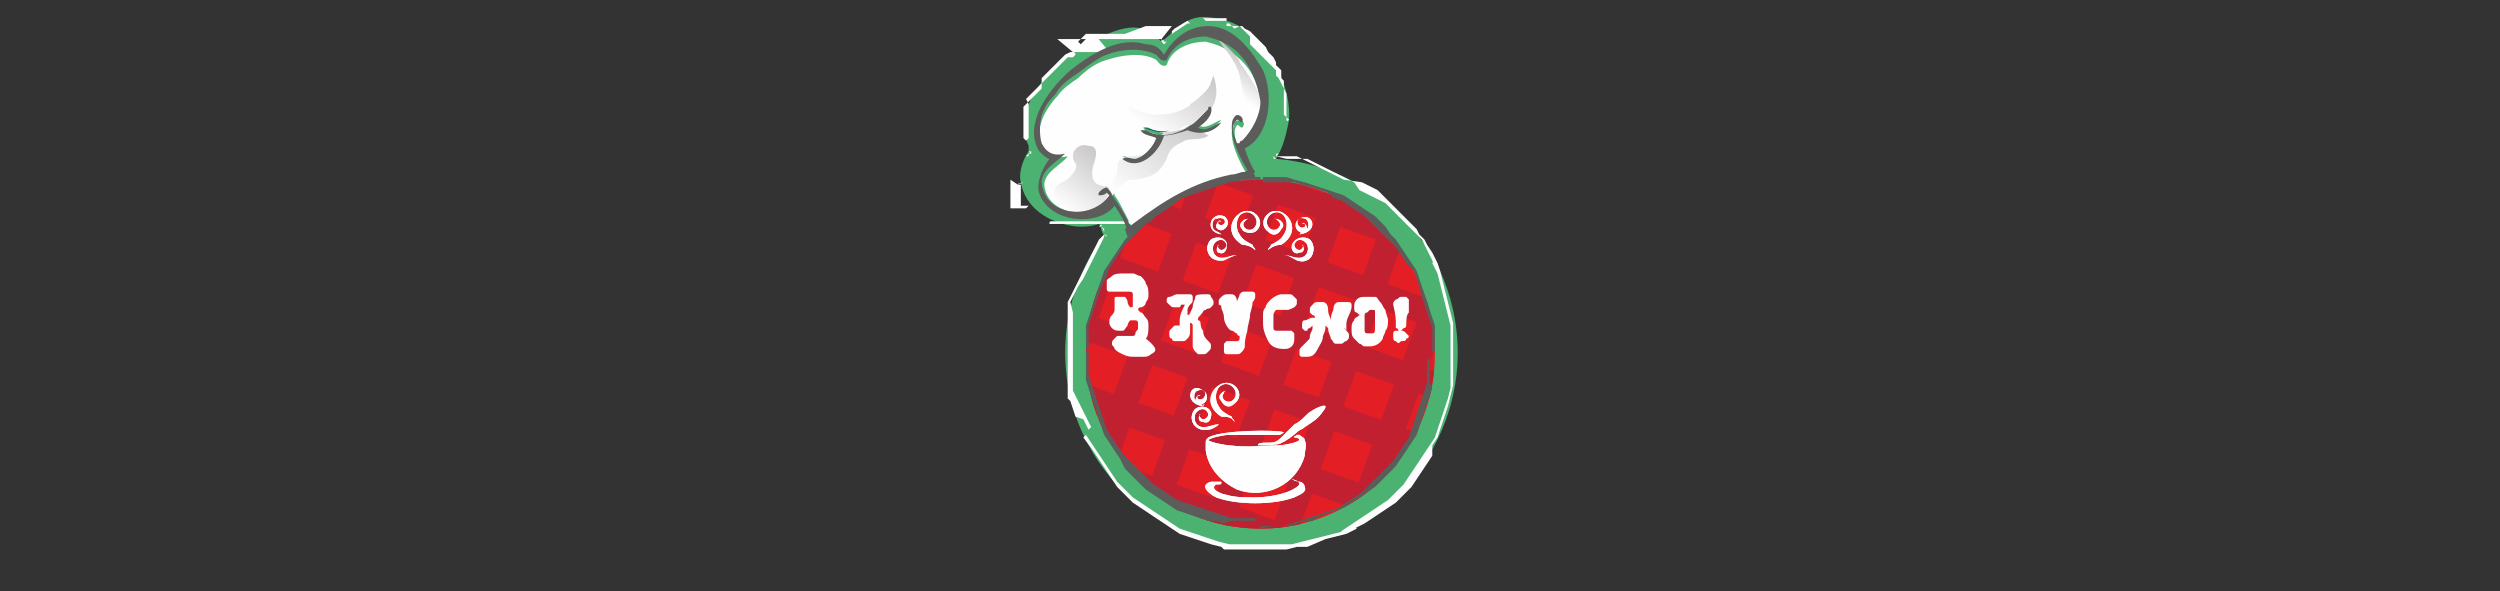 <?xml version="1.0" encoding="utf-8"?>
<!-- Generator: Adobe Illustrator 27.8.1, SVG Export Plug-In . SVG Version: 6.00 Build 0)  -->
<svg version="1.1"
	 id="svg2" xmlns:dc="http://purl.org/dc/elements/1.1/" xmlns:rdf="http://www.w3.org/1999/02/22-rdf-syntax-ns#" xmlns:cc="http://creativecommons.org/ns#"
	 xmlns="http://www.w3.org/2000/svg" xmlns:xlink="http://www.w3.org/1999/xlink" x="0px" y="0px" viewBox="0 0 96 22.7"
	 style="enable-background:new 0 0 96 22.7;" xml:space="preserve">
<rect x="0" y="0" width="96" height="22.7" fill="#333333" stroke="none"/>
<style type="text/css">
	.st0{clip-path:url(#SVGID_00000181077112430122359390000000325834562239655850_);}
	.st1{fill-rule:evenodd;clip-rule:evenodd;fill:#4BB272;}
	.st2{fill:#FEFEFE;}
	.st3{fill-rule:evenodd;clip-rule:evenodd;fill:#FEFEFE;}
	.st4{fill-rule:evenodd;clip-rule:evenodd;fill:url(#SVGID_00000164514009329267907350000008440103912999667861_);}
	.st5{fill-rule:evenodd;clip-rule:evenodd;fill:url(#SVGID_00000040573085934803421610000016163752331987054513_);}
	.st6{fill-rule:evenodd;clip-rule:evenodd;fill:url(#SVGID_00000053541459812086270310000014703682680810446778_);}
	.st7{fill-rule:evenodd;clip-rule:evenodd;fill:url(#SVGID_00000176759256261174753050000004955626114715805838_);}
	.st8{fill-rule:evenodd;clip-rule:evenodd;fill:url(#SVGID_00000067214541897570673130000011610925449767485603_);}
	.st9{fill:#5C5C5B;}
	.st10{clip-path:url(#SVGID_00000094600636410855401630000009041380080041462973_);}
	.st11{fill-rule:evenodd;clip-rule:evenodd;fill:#E31E24;}
	.st12{clip-path:url(#SVGID_00000003803923510480004140000000191012513297522875_);}
	.st13{fill-rule:evenodd;clip-rule:evenodd;fill:#C12031;}
	.st14{clip-path:url(#SVGID_00000155824709159105445950000011022560685461988237_);}
	.st15{fill:none;}
	.st16{clip-path:url(#SVGID_00000026876023271408301960000001443829957023100046_);}
	.st17{clip-path:url(#SVGID_00000026165636618205289960000007359073919153933228_);}
	.st18{fill-rule:evenodd;clip-rule:evenodd;fill:#FEFEFE;stroke:#FEFEFE;stroke-width:0.567;stroke-miterlimit:10;}
	.st19{clip-path:url(#SVGID_00000003822413878678125200000000171200817952791223_);}
	.st20{clip-path:url(#SVGID_00000049205278319356603230000000711479436619649945_);}
	.st21{clip-path:url(#SVGID_00000148631949511671138140000012686541973605281930_);}
	.st22{clip-path:url(#SVGID_00000150819159021321148970000006519839234842062235_);}
	.st23{clip-path:url(#SVGID_00000001649177394195727920000001704614994822890122_);}
	.st24{clip-path:url(#SVGID_00000089570944412499198180000011288215737207083137_);}
	.st25{clip-path:url(#SVGID_00000145775571527374041950000015662045773042618803_);}
	.st26{clip-path:url(#SVGID_00000047743076836654470760000005096239253576170925_);}
	.st27{clip-path:url(#SVGID_00000052084689734678821910000002576368873440105122_);}
	.st28{clip-path:url(#SVGID_00000150791969609735689030000001148298755180767131_);}
	.st29{clip-path:url(#SVGID_00000111184254097140664170000015505634645947154595_);}
</style>
<g id="Layer_x0020_1">
	<g id="_2796424686000">
		<g>
			<g>
				<defs>
					<rect id="SVGID_1_" x="39.6" y="1.2" width="17.3" height="20.9"/>
				</defs>
				<clipPath id="SVGID_00000049210428831208577640000017870359833210077568_">
					<use xlink:href="#SVGID_1_"  style="overflow:visible;"/>
				</clipPath>
				<g style="clip-path:url(#SVGID_00000049210428831208577640000017870359833210077568_);">
				</g>
			</g>
		</g>
		<g>
			<path class="st1" d="M49,6.1c2.6,0.2,5.1,1.8,6.3,4.3c1.7,3.8,0.1,8.2-3.7,10c-3.8,1.7-8.2,0.1-10-3.7c-1.2-2.6-0.8-5.5,0.8-7.7
				c-0.1,0-0.1-0.3-0.2-0.4c-0.6,0.2-1.3,0.1-1.9-0.2c-0.6-0.3-1-0.8-1.1-1.4c-0.1-0.4,0.1-0.9,0.3-1.2c0,0,0,0,0-0.1
				c0,0,0-0.1,0-0.1C38.9,4.3,40,2.9,41.2,2c0.3-0.2,0.6-0.4,0.9-0.5c1.4-0.7,1.9-0.5,2.5,0.1C45,1.3,45.2,1,45.6,0.8
				c0.4-0.2,0.8-0.2,1.5,0c1.4,0.4,2.5,2.3,2.4,3.8C49.4,5.1,49.3,5.6,49,6.1z"/>
			<path id="_1" class="st2" d="M55.3,10.4l-0.1,0.1l0,0l-0.1-0.2L55,10l-0.1-0.2l-0.1-0.2l-0.1-0.2l-0.1-0.2l-0.2-0.2l-0.2-0.2
				l-0.2-0.2l-0.2-0.2l-0.2-0.2L53.4,8l-0.2-0.2L53,7.7l-0.2-0.1l-0.2-0.1l-0.2-0.1l-0.2-0.1L52,7l-0.2-0.1l-0.2-0.1l-0.2-0.1
				l-0.2-0.1l-0.2-0.1l-0.2-0.1l-0.2-0.1l-0.2-0.1l-0.2-0.1l-0.2,0l-0.2,0l-0.2,0l-0.2,0L49,6l0.2,0l0.2,0l0.2,0l0.2,0l0.2,0.1
				l0.2,0.1l0.2,0.1l0.2,0.1l0.2,0.1l0.2,0.1l0.2,0.1l0.2,0.1l0.2,0.1L52.3,7l0.2,0.1l0.2,0.1l0.2,0.1l0.2,0.2l0.2,0.2l0.2,0.2
				l0.2,0.2l0.2,0.2L54,8.4l0.2,0.2l0.2,0.2L54.5,9l0.2,0.2l0.1,0.2L55,9.7l0.1,0.2l0.1,0.2L55.3,10.4
				C55.3,10.4,55.3,10.4,55.3,10.4z M55.3,10.4C55.4,10.4,55.3,10.4,55.3,10.4c-0.1,0.1-0.1,0.1-0.1,0.1L55.3,10.4z M51.6,20.5
				l-0.1-0.1l0,0l0.3-0.2l0.3-0.2l0.3-0.2l0.3-0.2l0.3-0.2l0.3-0.2l0.3-0.3l0.3-0.3l0.2-0.3l0.2-0.3l0.2-0.3l0.2-0.3l0.2-0.3
				l0.2-0.3l0.1-0.3l0.1-0.3l0.1-0.3l0.1-0.3l0.1-0.3l0.1-0.4l0-0.4l0-0.4l0-0.4l0-0.4l0-0.4l0-0.4l-0.1-0.4l-0.1-0.4l-0.1-0.4
				l-0.1-0.4l-0.1-0.4l-0.2-0.4l0.1-0.1l0.2,0.4l0.1,0.4l0.1,0.4l0.1,0.4l0.1,0.4l0.1,0.4l0,0.4l0,0.4l0,0.4l0,0.4l0,0.4l0,0.4
				l-0.1,0.4l-0.1,0.4l-0.1,0.3l-0.1,0.3l-0.1,0.3l-0.1,0.3l-0.2,0.3L55,17.5l-0.2,0.3l-0.2,0.3l-0.2,0.3l-0.2,0.3l-0.3,0.3
				l-0.3,0.3l-0.3,0.2L53,19.7l-0.3,0.2l-0.3,0.2L52,20.3L51.6,20.5C51.6,20.5,51.6,20.5,51.6,20.5z M51.6,20.5
				C51.6,20.5,51.6,20.5,51.6,20.5c-0.1-0.1-0.1-0.1-0.1-0.1L51.6,20.5z M41.6,16.8l0.1-0.1l0,0l0.2,0.3l0.2,0.3l0.2,0.3l0.2,0.3
				l0.2,0.3l0.2,0.3l0.3,0.3l0.3,0.3l0.3,0.2l0.3,0.2l0.3,0.2l0.3,0.2l0.3,0.2l0.3,0.2l0.3,0.1l0.3,0.1l0.3,0.1l0.3,0.1l0.3,0.1
				l0.4,0.1l0.4,0l0.4,0l0.4,0l0.4,0l0.4,0l0.4,0l0.4-0.1l0.4-0.1l0.4-0.1l0.4-0.1l0.4-0.1l0.4-0.2l0.1,0.1l-0.4,0.2l-0.4,0.1
				l-0.4,0.1L50.2,21L49.8,21l-0.4,0.1l-0.4,0l-0.4,0l-0.4,0l-0.4,0l-0.4,0l-0.4,0L46.9,21l-0.4-0.1l-0.3-0.1l-0.3-0.1l-0.3-0.1
				l-0.3-0.1l-0.3-0.2l-0.3-0.2l-0.3-0.2l-0.3-0.2l-0.3-0.2l-0.3-0.2l-0.3-0.3l-0.3-0.3l-0.2-0.3l-0.2-0.3l-0.2-0.3l-0.2-0.3
				l-0.2-0.3L41.6,16.8C41.6,16.8,41.6,16.8,41.6,16.8z M41.6,16.8C41.6,16.7,41.6,16.7,41.6,16.8c0.1-0.1,0.1-0.1,0.1-0.1
				C41.7,16.7,41.6,16.8,41.6,16.8z M42.4,9.1l0-0.1L42.4,9.1l-0.1,0.2l-0.1,0.2l-0.1,0.2l-0.1,0.2l-0.1,0.2l-0.1,0.2l-0.1,0.2
				l-0.1,0.2L41.4,11l-0.1,0.2l-0.1,0.2l-0.1,0.2L41.2,12l0,0.2l0,0.2l0,0.2l0,0.2l0,0.2l0,0.2l0,0.3l0,0.3l0,0.3l0,0.3l0,0.3l0,0.3
				l0.1,0.2l0.1,0.2l0.1,0.2l0.1,0.2l0.1,0.2l0.1,0.2l0.1,0.2l-0.1,0.1l-0.1-0.2l-0.1-0.2L41.3,16l-0.1-0.3l-0.1-0.3L41,15.3L41,15
				l0-0.3l0-0.3l0-0.3l0-0.3l0-0.3l0-0.3l0-0.3l0-0.3l0-0.3l0-0.3l0-0.2l0-0.2l0.1-0.2l0.1-0.2l0.1-0.2l0.1-0.2l0.1-0.2l0.1-0.2
				l0.1-0.2l0.1-0.2l0.1-0.2L42,9.6l0.1-0.2l0.1-0.2L42.4,9C42.4,9,42.4,9.1,42.4,9.1z M42.4,9C42.4,9,42.4,9,42.4,9
				c0.1,0,0.1,0.1,0.1,0.1L42.4,9z M42.3,8.7l0-0.1L42.3,8.7L42.3,8.7L42.3,8.7L42.3,8.7L42.3,8.7L42.3,8.7L42.3,8.7l0.1,0.1l0,0
				l0,0l0,0l0,0l0,0l0,0l0,0l0,0l0,0l0,0l0,0l0,0l0,0l0,0l0,0l0,0l0,0l0,0.1l0,0l0,0l0,0l0,0l0,0l0,0l0,0l0,0l0,0l0,0l0,0l0,0l0,0
				l0,0l0,0l0,0l0,0l0,0L42.3,8.7L42.3,8.7L42.3,8.7L42.3,8.7L42.3,8.7L42.3,8.7C42.2,8.7,42.3,8.7,42.3,8.7z M42.2,8.7
				C42.2,8.7,42.2,8.6,42.2,8.7c0.1-0.1,0.1-0.1,0.1,0L42.2,8.7z M40.3,8.6l0.1-0.1l0,0l0.1,0l0.1,0l0.1,0l0.1,0l0.1,0l0.1,0l0.1,0
				l0.1,0l0.1,0l0.1,0l0.1,0l0.1,0l0.1,0l0.1,0l0.1,0l0.1,0l0.1,0l0.1,0l0.1,0l0.1,0l0.1,0l0.1,0l0.1,0l0.1,0l0.1,0l0.1,0l0.1,0
				l0.1,0l0.1,0l0.1,0l0.1,0l0.1,0l0,0.1l-0.1,0l-0.1,0l-0.1,0l-0.1,0l-0.1,0l-0.1,0l-0.1,0l-0.1,0l-0.1,0l-0.1,0l-0.1,0l-0.1,0
				l-0.1,0l-0.1,0l-0.1,0l-0.1,0l-0.1,0l-0.1,0l-0.1,0l-0.1,0l-0.1,0l-0.1,0l-0.1,0l-0.1,0l-0.1,0l-0.1,0l-0.1,0l-0.1,0l-0.1,0
				l-0.1,0L40.3,8.6L40.3,8.6C40.3,8.6,40.3,8.6,40.3,8.6z M40.3,8.6C40.2,8.5,40.2,8.5,40.3,8.6c0-0.1,0-0.1,0.1-0.1L40.3,8.6z
				 M39.1,7.1l0.1,0v0l0,0.1l0,0.1l0,0.1l0,0.1l0,0.1l0,0.1l0,0.1l0,0.1l0,0l0,0l0,0l0,0l0,0l0,0l0,0l0,0l0,0l0,0l0,0l0,0l0,0l0,0
				l0,0l0,0l0,0l0,0l0,0l0,0l0,0l0.1,0l0.1,0l0.1,0l-0.1,0.1l-0.1,0l-0.1,0l-0.1,0l-0.1,0l-0.1,0l-0.1,0l0,0l0,0l0,0l0,0l0,0l0,0
				l0,0l0,0l0,0l0,0l0,0l0,0l0,0l0-0.1l0-0.1l0-0.1l0-0.1l0-0.1l0-0.1l0-0.1l0-0.1l0-0.1l0-0.1l0-0.1L39.1,7.1L39.1,7.1
				C39.1,7.1,39.1,7.1,39.1,7.1z M39.1,7.1C39.1,7,39.2,7,39.1,7.1C39.2,7,39.3,7,39.3,7L39.1,7.1z M39.5,5.9l0.1-0.1l0,0.1
				L39.5,5.9L39.5,5.9l0,0.1l0,0l0,0l0,0l0,0l0,0l0,0l0,0l0,0l0,0l0,0l0,0l0,0l0,0l0,0l0,0l0,0l0,0l0,0l0,0l0,0l0,0l0,0l0,0l0,0l0,0
				l0,0l0,0l0,0l0,0l-0.1,0l0,0l0,0l0,0l0,0l0,0l0,0l0,0l0,0l0,0l0,0l0,0l0,0l0,0l0,0l0,0l0,0l0,0l0,0l0,0l0,0l0,0l0,0l0,0l0,0l0,0
				l0,0l0,0L39.5,5.9L39.5,5.9L39.5,5.9L39.5,5.9L39.5,5.9C39.5,5.8,39.5,5.9,39.5,5.9z M39.5,5.8C39.5,5.8,39.5,5.7,39.5,5.8
				c0.1,0,0.1,0.1,0.1,0.1L39.5,5.8z M39.4,5.8l0.1-0.1l0,0l0,0l0,0l0,0l0,0L39.4,5.8L39.4,5.8L39.4,5.8L39.4,5.8L39.4,5.8L39.4,5.8
				z M39.4,5.8C39.4,5.8,39.4,5.7,39.4,5.8c0.1-0.1,0.1-0.1,0.1-0.1L39.4,5.8z M39.4,5.7l0.1-0.1l0,0l0,0l0,0l0,0l0,0L39.4,5.7
				L39.4,5.7L39.4,5.7L39.4,5.7L39.4,5.7C39.4,5.7,39.4,5.7,39.4,5.7z M39.4,5.7C39.4,5.7,39.4,5.6,39.4,5.7
				c0.1-0.1,0.1-0.1,0.1-0.1C39.5,5.6,39.4,5.7,39.4,5.7z M41.2,2l0.1,0.1l0,0l-0.1,0.1L41,2.2l-0.1,0.1l-0.1,0.1l-0.1,0.1l-0.1,0.1
				l-0.1,0.1l-0.1,0.1l-0.1,0.1L40.2,3l-0.1,0.1L40,3.2l-0.1,0.1l-0.1,0.1l-0.1,0.1l-0.1,0.1l-0.1,0.1l-0.1,0.1L39.5,4l0,0.1l0,0.1
				l0,0.1l0,0.1l0,0.1l0,0.1l0,0.1l0,0.1l0,0.1l0,0.1l0,0.1l0,0.1l0,0.1l-0.1,0.1l-0.1-0.1l0-0.1l0-0.1l0-0.1l0-0.1l0-0.1l0-0.1
				l0-0.1l0-0.1l0-0.1l0-0.1l0-0.1l0-0.1l0.1-0.1l0.1-0.1l0.1-0.1l0.1-0.1l0.1-0.1l0.1-0.1l0.1-0.1L40,3l0.1-0.1l0.1-0.1l0.1-0.1
				l0.1-0.1l0.1-0.1l0.1-0.1l0.1-0.1l0.1-0.1l0.1-0.1L41.1,2L41.2,2C41.2,2,41.2,2,41.2,2z M41.2,2C41.2,1.9,41.2,1.9,41.2,2
				c0.1,0,0.1,0.1,0.1,0.1L41.2,2z M42.1,1.4l0.1,0.1l0,0l-0.1,0l-0.1,0l-0.1,0l-0.1,0l-0.1,0l-0.1,0l-0.1,0l-0.1,0l-0.1,0l-0.1,0
				l-0.1,0l-0.1,0l-0.1,0l-0.1,0l-0.1,0l-0.1,0L41.2,2l0.1,0l0.1,0l0.1,0l0.1,0l0.1,0l0.1,0l0.1,0l0.1,0l0.1,0l0.1,0l0.1,0l0.1,0
				l0.1,0l0.1,0L42.1,1.4L42.1,1.4C42.1,1.4,42.1,1.4,42.1,1.4z M42.1,1.4C42.2,1.4,42.2,1.4,42.1,1.4c0.1,0.1,0.1,0.1,0.1,0.1
				C42.2,1.5,42.1,1.4,42.1,1.4z M44.6,1.5l0.1,0.1l-0.1,0L44.6,1.5l-0.1,0l-0.1,0l-0.1,0l-0.1,0l-0.1,0l-0.1,0l-0.1,0l-0.1,0
				l-0.1,0l-0.1,0l-0.1,0l-0.1,0l-0.1,0l-0.1,0l-0.1,0l-0.1,0l-0.1,0l-0.1,0l-0.1,0l-0.1,0l-0.1,0l-0.1,0l-0.1,0l-0.1,0l-0.1,0
				l-0.1,0l-0.1,0l-0.1,0l-0.1,0l-0.1,0.1l-0.1,0.1l-0.1-0.1l0.1-0.1l0.1-0.1l0.1-0.1l0.1,0l0.1,0l0.1,0l0.1,0l0.1,0l0.1,0l0.1,0
				l0.1,0l0.1,0l0.1,0l0.1,0l0.1,0l0.1,0l0.1,0l0.1,0L44,1L44,1l0.1,0l0.1,0l0.1,0l0.1,0l0.1,0l0.1,0l0.1,0l0.1,0l0.1,0l0.1,0
				L44.6,1.5L44.6,1.5C44.7,1.5,44.6,1.5,44.6,1.5z M44.7,1.5C44.7,1.6,44.7,1.6,44.7,1.5C44.7,1.7,44.6,1.7,44.7,1.5
				C44.6,1.6,44.7,1.5,44.7,1.5z M45.6,0.8l0.1,0.1h0l0,0l0,0l0,0l0,0l0,0l0,0l0,0l0,0l0,0l0,0l0,0l0,0l0,0l0,0l0,0l0,0l-0.1,0
				L45,1.3L45,1.4l-0.1,0.1l-0.1,0.1l-0.1,0.1l0,0l0,0l0,0l0,0l-0.1-0.1l0,0l0,0l0,0l0,0l0.1,0l0.1,0l0.1-0.1l0.1-0.1L45,1.2
				l0.1-0.1l0,0l0,0l0,0l0,0l0,0l0,0l0,0l0,0l0,0l0,0l0,0l0,0l0,0L45.6,0.8L45.6,0.8L45.6,0.8C45.6,0.8,45.6,0.8,45.6,0.8z
				 M45.6,0.8C45.6,0.8,45.6,0.8,45.6,0.8c0.1,0.1,0.1,0.1,0.1,0.1C45.6,0.9,45.6,0.8,45.6,0.8z M47.1,0.7l0,0.1l0,0l-0.1,0l-0.1,0
				l-0.1,0l-0.1,0l-0.1,0l-0.1,0l-0.1,0l-0.1,0l0,0l0,0l0,0l0,0l0,0l0,0h0l0,0l0,0l0,0l0,0l0,0l0,0l0,0l0,0l0,0l0,0l0,0l0,0l0,0l0,0
				l0,0l0,0l0,0l-0.1-0.1l0,0l0,0l0,0l0,0l0,0l0,0l0,0l0,0l0,0l0,0l0,0l0,0l0,0l0,0l0,0l0,0l0,0h0l0,0l0,0l0,0l0,0l0.1,0l0.1,0
				l0.1,0l0.1,0l0.1,0l0.1,0l0.1,0l0.1,0L47.1,0.7L47.1,0.7C47.1,0.7,47.1,0.7,47.1,0.7z M47.1,0.7C47.1,0.7,47.1,0.8,47.1,0.7
				c0,0.1,0,0.1,0,0.1L47.1,0.7z M49.5,4.6l-0.1,0l0,0l0-0.1l0-0.1l0-0.1l0-0.1l0-0.1l0-0.1l0-0.1l0-0.1l0-0.1l0-0.1L49.1,3L49,2.9
				L49,2.7l-0.1-0.1l-0.1-0.1l-0.1-0.1l-0.1-0.1l-0.1-0.1l-0.1-0.1l-0.1-0.1l-0.1-0.1l-0.1-0.1l-0.1-0.1L48,1.4l-0.1-0.1l-0.1-0.1
				l-0.1-0.1l-0.1-0.1L47.4,1L47.3,1l-0.1,0l-0.1,0l0-0.1l0.1,0l0.1,0.1l0.1,0.1L47.6,1L47.7,1l0.1,0.1L48,1.2l0.1,0.1l0.1,0.1
				l0.1,0.1l0.1,0.1l0.1,0.1l0.1,0.1L48.7,2l0.1,0.1l0.1,0.1L49,2.4L49,2.5l0.1,0.1l0.1,0.1L49.2,3l0.1,0.1l0,0.1l0,0.2l0,0.2l0,0.2
				l0,0.2l0,0.1l0,0.1l0,0.1l0,0.1L49.5,4.6C49.5,4.6,49.5,4.6,49.5,4.6z M49.5,4.6C49.5,4.6,49.5,4.7,49.5,4.6
				c-0.1,0.1-0.1,0-0.1,0L49.5,4.6z M49,6l0,0.1L49,6L49,6L49,6L49,6l0-0.1l0,0l0,0l0,0l0,0l0,0l0,0l0,0l0,0l0,0l0,0l0,0l0,0l0,0
				l0,0l0,0l0,0l0,0l0,0l0,0l0,0l0,0l0,0l0,0l0,0l0,0l0,0l0,0l0,0l0.1,0l0,0l0,0l0,0l0,0l0,0l0,0l0,0l0,0l0,0l0,0l0,0l0,0l0,0l0,0
				l0,0l0,0l0,0l0,0l0,0l0,0l0,0l0,0l0,0l0,0l0,0l0,0l0,0l0,0l0,0l0,0L49,6L49,6.1C49,6.1,49,6,49,6z M49,6.1C49,6.1,49,6.1,49,6.1
				c-0.1,0-0.1,0-0.1-0.1C48.9,6,49,6.1,49,6.1z"/>
		</g>
		<path class="st3" d="M43.6,6.1C44,6,44.3,5.6,44.5,5.2c-0.2-0.1-0.5-0.1-0.6-0.3c0.1,0,0.1,0,0.2,0c0,0,0,0,0,0c0,0,0,0,0,0
			c0.8,0.5,1.7,0,2.3-0.7c0-0.1,0.1-0.1,0.1-0.2c0,0,0,0,0,0c0,0,0,0,0,0c0.1,0.3-0.3,0.6-0.5,0.8c0.3,0.2,0.6-0.1,0.9-0.2
			c0,0,0,0,0,0c-0.3,0.4-0.8,0.5-1.3,0.3c-0.3,0.1-0.6,0.2-0.9,0.2c-0.3,0.7-1,1.3-1.6,0.9C43.3,6,43.4,6.1,43.6,6.1z M42.7,7.5
			c0,0,0-0.1-0.1-0.1c-0.1,0.1-0.2,0.1-0.3,0.1c-0.1-0.2,0.1-0.4,0.3-0.3c0.1,0,0.2,0.2,0.2,0.3c0.3,0.4,0.5,1,0.8,1.4
			c0.1-0.1,0.2-0.1,0.3-0.2c0.7-0.6,1.5-1,2.2-1.4C46.5,7.2,46.6,7,47,7c0.3-0.1,0.6,0,0.8-0.1c0,0,0,0,0,0c0,0,0,0,0,0
			c0,0,0,0,0-0.1c0-0.1,0.1,0.1,0.2,0.1c0,0,0,0,0,0c-0.3-0.5-0.7-1.2-0.7-1.8c0-0.1,0.1-0.3,0.1-0.4c0.2-0.2,0.5,0,0.3,0.2
			c-0.1,0-0.1-0.1-0.2-0.1c-0.2,0.3,0,0.6,0,0.9c0,0,0.1,0,0.1,0c0,0,0.1,0,0.1-0.1c0.4-0.4,0.7-1,0.7-1.5c0-0.7-0.3-1.5-1-2
			c-0.4-0.3-0.7-0.4-1.1-0.5c-0.5,0-1.3,0.2-1.5,0.9c-0.2,0.1-0.3-0.1-0.4-0.2c-0.5-0.3-1.3-0.2-1.9,0c-0.4,0.1-0.8,0.4-1.1,0.7
			c-0.3,0.2-0.6,0.4-0.8,0.7c-0.2,0.2-0.4,0.5-0.5,0.7c-0.2,0.4-0.3,1-0.1,1.3C40.2,6,40.6,6.1,41,6c-0.2,0.3-0.9,0.6-0.9,1.1
			C40.2,8.3,42,8.5,42.7,7.5z"/>
		
			<linearGradient id="SVGID_00000105409806381178476380000013091693276429364924_" gradientUnits="userSpaceOnUse" x1="32745.41" y1="-18344.4" x2="32833.695" y2="-18236.615" gradientTransform="matrix(2.834645e-02 0 0 -2.834645e-02 -885.176 -512.353)">
			<stop  offset="0" style="stop-color:#FEFEFE"/>
			<stop  offset="1" style="stop-color:#CCCACA"/>
		</linearGradient>
		<path style="fill-rule:evenodd;clip-rule:evenodd;fill:url(#SVGID_00000105409806381178476380000013091693276429364924_);" d="
			M42.7,7.5c0.2-0.1,0.2-0.3,0.4-0.4c0.1-0.2,0.3-0.2,0.5-0.2c0.6-0.1,0.9-0.2,1.2-0.8c0.1-0.4,0.3-0.5,0.7-0.7
			c0.2-0.1,0.7,0,0.9-0.2C46.2,5.1,46,5,45.8,4.9C45.6,4.8,45.5,5,45.3,5c-0.2,0.1-0.5,0-0.6,0.1c-0.2,0.1-0.2,0.4-0.4,0.6
			c-0.3,0.4-0.8,0.2-1.2,0.4c-0.2,0.1-0.2,0.2-0.2,0.5c0,0.1-0.1,0.2-0.1,0.3c-0.1,0.1-0.3,0.2-0.3,0.3C42.4,7.2,42.7,7.5,42.7,7.5z
			"/>
		
			<linearGradient id="SVGID_00000011025477967933986230000016030866810813022872_" gradientUnits="userSpaceOnUse" x1="32797.953" y1="-18264.072" x2="32862.703" y2="-18178.945" gradientTransform="matrix(2.834645e-02 0 0 -2.834645e-02 -885.176 -512.353)">
			<stop  offset="0" style="stop-color:#19517A"/>
			<stop  offset="1" style="stop-color:#1F4361"/>
		</linearGradient>
		<path style="fill-rule:evenodd;clip-rule:evenodd;fill:url(#SVGID_00000011025477967933986230000016030866810813022872_);" d="
			M46.1,4.6c-0.1,0-0.2,0.1-0.2,0.1c-0.1,0-0.2,0.1-0.3,0.1c0,0,0.1,0,0.1,0c0.2-0.2,0.5-0.4,0.6-0.6c0-0.1,0.1-0.1,0.1-0.2
			c0,0,0,0,0,0c0,0,0,0,0,0c0,0,0,0,0,0c0,0,0,0,0,0c0,0.1,0,0.2,0,0.2C46.4,4.4,46.2,4.5,46.1,4.6z M44.9,5c-0.2,0.1-0.4,0.1-0.7,0
			l0,0c-0.1,0-0.2-0.1-0.3-0.1c0,0,0.1,0,0.1,0c0,0,0,0,0,0c0,0,0,0,0,0c0,0,0,0,0,0c0,0,0,0,0,0C44.3,5,44.6,5.1,44.9,5z"/>
		
			<linearGradient id="SVGID_00000069361039866735822430000011808095018475899068_" gradientUnits="userSpaceOnUse" x1="32788.637" y1="-18253.322" x2="32849.727" y2="-18170.475" gradientTransform="matrix(2.834645e-02 0 0 -2.834645e-02 -885.176 -512.353)">
			<stop  offset="0" style="stop-color:#FEFEFE"/>
			<stop  offset="1" style="stop-color:#CCCACA"/>
		</linearGradient>
		<path style="fill-rule:evenodd;clip-rule:evenodd;fill:url(#SVGID_00000069361039866735822430000011808095018475899068_);" d="
			M46.5,4.2c0-0.1,0-0.2,0-0.2c0,0,0,0,0,0c0,0,0,0,0,0c0,0,0,0,0,0c0,0,0,0,0,0c0,0.1,0,0.1-0.1,0.2c-0.2,0.2-0.4,0.4-0.6,0.6
			c0,0-0.1,0-0.1,0c-0.2,0-0.3,0.1-0.5,0.2C45,5,45,5,44.9,5c-0.3,0-0.6,0-0.9-0.2c0,0,0,0,0,0c0,0,0,0,0,0c0,0,0,0,0,0c0,0,0,0,0,0
			c0,0-0.1,0-0.1,0c-0.3-0.2-0.7-0.6-0.5-0.7c0,0,0,0,0,0c0,0,0.4,0.2,0.5,0.2c0.2,0.1,0.4,0.1,0.6,0.1c0.4,0,0.8-0.1,1.1-0.3
			c0,0,0.1,0,0.1-0.1c0.2-0.1,0.4-0.3,0.6-0.5c0.2-0.2,0.2-0.4,0.3-0.6C46.8,3.5,46.7,3.9,46.5,4.2z"/>
		
			<linearGradient id="SVGID_00000006689122456604653780000011248809854147718801_" gradientUnits="userSpaceOnUse" x1="32671.273" y1="-18359.68" x2="32721.486" y2="-18290.803" gradientTransform="matrix(2.834645e-02 0 0 -2.834645e-02 -885.176 -512.353)">
			<stop  offset="0" style="stop-color:#FEFEFE"/>
			<stop  offset="1" style="stop-color:#CCCACA"/>
		</linearGradient>
		<path style="fill-rule:evenodd;clip-rule:evenodd;fill:url(#SVGID_00000006689122456604653780000011248809854147718801_);" d="
			M41.2,8.1c-0.3,0.1-0.6-0.3-0.7-0.5c-0.1-0.4,0.1-0.5,0.3-0.6c0.2-0.1,0.4-0.3,0.5-0.5c0.1-0.3-0.1-0.2-0.1-0.5
			c0-0.3,0.3-0.5,0.6-0.4C42.2,5.6,42.1,6,42,6.3c-0.1,0.3-0.1,0.7,0.2,0.8c0.2,0.1,0.4,0,0.4,0.2c0,0.2-0.3,0.6-0.5,0.7
			c-0.1,0.1-0.2,0.2-0.4,0.2c-0.2,0.1-0.4,0-0.6,0C41.3,8.3,41.2,8.1,41.2,8.1z"/>
		
			<linearGradient id="SVGID_00000003811871176690840370000006793532561327758258_" gradientUnits="userSpaceOnUse" x1="32891.824" y1="-18195.748" x2="32918.746" y2="-18157.879" gradientTransform="matrix(2.834645e-02 0 0 -2.834645e-02 -885.176 -512.353)">
			<stop  offset="0" style="stop-color:#FEFEFE"/>
			<stop  offset="1" style="stop-color:#CCCACA"/>
		</linearGradient>
		<path style="fill-rule:evenodd;clip-rule:evenodd;fill:url(#SVGID_00000003811871176690840370000006793532561327758258_);" d="
			M46.7,1.4C46.7,1.3,46.6,1.3,46.7,1.4c0.3,0.5,0.7,0.8,0.9,1.5c0.1,0.5,0.2,1.1,0.5,1.4c0.2,0.2,0.4,0.4,0.5,0.1
			c0.1-0.3-0.6-1.5-1-2C47.7,2.3,46.7,1.4,46.7,1.4z"/>
		<path class="st9" d="M44.7,5.2c0.3,0,0.6-0.1,0.9-0.2c0.5,0.2,1,0.1,1.3-0.3c0,0,0,0,0,0c-0.3,0.1-0.6,0.4-0.9,0.2
			c0.3-0.2,0.6-0.5,0.5-0.8c0,0-0.1,0-0.1,0c0,0.1,0,0.1-0.1,0.2c-0.5,0.6-1.5,1.2-2.3,0.7c0,0,0,0,0,0c-0.1,0-0.1,0-0.2,0
			c0.1,0.2,0.4,0.2,0.6,0.3C44.3,5.6,44,6,43.6,6.1c-0.2,0-0.3-0.1-0.5,0C43.7,6.6,44.5,5.9,44.7,5.2z"/>
		<path class="st9" d="M42.8,7.9c0.2,0.3,0.4,0.6,0.5,1c0,0,0,0.1,0,0.1c0.1,0,0.1-0.1,0.2-0.1c-0.2-0.5-0.5-1-0.8-1.4
			c0-0.1-0.1-0.2-0.2-0.3c-0.1,0-0.4,0.2-0.3,0.3c0.1,0,0.2,0,0.3-0.1c0,0,0.1,0.1,0.1,0.1c-0.7,1-2.5,0.8-2.6-0.5
			c0-0.5,0.6-0.8,0.9-1.1c-0.4,0.1-0.7,0-0.9-0.4c-0.1-0.3-0.1-1,0.1-1.3c0.1-0.3,0.4-0.5,0.5-0.7c0.2-0.3,0.5-0.5,0.8-0.7
			c0.4-0.3,0.8-0.6,1.1-0.7c0.5-0.2,1.3-0.3,1.9,0c0.1,0.1,0.2,0.3,0.4,0.2c0.3-0.7,1-0.9,1.5-0.9c0.4,0.1,0.7,0.2,1.1,0.5
			c0.6,0.5,0.9,1.3,1,2c0,0.5-0.3,1.1-0.7,1.5c0,0-0.1,0-0.1,0.1c0,0-0.1,0-0.1,0c-0.1-0.3-0.3-0.6,0-0.9c0.1,0,0.1,0.1,0.2,0.1
			c0.1-0.2-0.2-0.4-0.3-0.2c-0.1,0.1-0.1,0.3-0.1,0.4c0,0.6,0.4,1.3,0.7,1.8c0.1,0,0.2-0.1,0.2-0.1c0,0,0,0,0,0
			c-0.2-0.3-0.3-0.6-0.4-0.9c1-0.5,1.1-2.1,0.7-3C48.1,2,47.4,1,46.4,1c-0.7,0-1.3,0.4-1.7,1.1c-0.2-0.3-0.4-0.4-0.7-0.4
			c-1-0.3-2,0.3-2.9,1c-0.9,0.8-1.8,2.1-1.2,3.1c0.1,0.1,0.3,0.3,0.4,0.3C40,6.5,39.8,7,39.9,7.4C40.3,8.6,42.2,8.7,42.8,7.9z"/>
		<path class="st9" d="M48.2,6.8c0-0.1-0.1-0.2-0.2-0.3l-0.2,0.1c-0.2,0-0.3,0.1-0.5,0.1c-1.5,0.3-2.6,1-3.8,1.9
			c-0.1,0.1-0.2,0.1-0.3,0.2l0.1,0.3c0.1-0.1,0.2-0.2,0.3-0.2C44.9,8,46,7.3,47.4,7c0.2,0,0.3-0.1,0.5-0.1l0.1,0
			C48,6.9,48.2,6.9,48.2,6.8z"/>
		<g>
			<g>
				<defs>
					<rect id="SVGID_00000060008179223206563710000009206947510691120037_" x="41.7" y="6.8" width="13.7" height="13.7"/>
				</defs>
				<clipPath id="SVGID_00000052782951023219062720000018386239035654619523_">
					<use xlink:href="#SVGID_00000060008179223206563710000009206947510691120037_"  style="overflow:visible;"/>
				</clipPath>
				<g style="clip-path:url(#SVGID_00000052782951023219062720000018386239035654619523_);">
				</g>
			</g>
		</g>
		<path class="st11" d="M48.4,6.9c3.7,0,6.7,3,6.7,6.7c0,3.7-3,6.7-6.7,6.7c-3.7,0-6.7-3-6.7-6.7C41.7,9.8,44.7,6.9,48.4,6.9z"/>
		<g>
			<defs>
				<path id="SVGID_00000031179733665836961780000013133860376763806122_" d="M48.4,6.9c3.7,0,6.7,3,6.7,6.7c0,3.7-3,6.7-6.7,6.7
					c-3.7,0-6.7-3-6.7-6.7C41.7,9.8,44.7,6.9,48.4,6.9z"/>
			</defs>
			<clipPath id="SVGID_00000082327206647813699120000008950153899183304339_">
				<use xlink:href="#SVGID_00000031179733665836961780000013133860376763806122_"  style="overflow:visible;"/>
			</clipPath>
			<g style="clip-path:url(#SVGID_00000082327206647813699120000008950153899183304339_);">
				<g>
					
						<rect x="28.7" y="10.9" transform="matrix(0.34 -0.941 0.941 0.34 15.247 44.512)" class="st13" width="21.3" height="1"/>
					
						<rect x="31" y="11.7" transform="matrix(0.34 -0.941 0.941 0.34 16 47.28)" class="st13" width="21.3" height="1"/>
					
						<rect x="33.4" y="12.6" transform="matrix(0.34 -0.941 0.941 0.34 16.752 50.049)" class="st13" width="21.3" height="1"/>
					
						<rect x="35.7" y="13.4" transform="matrix(0.34 -0.941 0.941 0.34 17.505 52.817)" class="st13" width="21.3" height="1"/>
					
						<rect x="38.1" y="14.3" transform="matrix(0.34 -0.941 0.941 0.34 18.257 55.586)" class="st13" width="21.3" height="1"/>
					
						<rect x="40.4" y="15.1" transform="matrix(0.34 -0.941 0.941 0.34 19.01 58.354)" class="st13" width="21.3" height="1"/>
					
						<rect x="42.8" y="16" transform="matrix(0.34 -0.941 0.941 0.34 19.762 61.123)" class="st13" width="21.3" height="1"/>
					
						<rect x="45.1" y="16.8" transform="matrix(0.34 -0.941 0.941 0.34 20.515 63.891)" class="st13" width="21.3" height="1"/>
					
						<rect x="47.4" y="17.7" transform="matrix(0.34 -0.941 0.941 0.34 21.267 66.659)" class="st13" width="21.3" height="1"/>
					
						<rect x="51.5" y="-5" transform="matrix(0.34 -0.941 0.941 0.34 28.956 52.655)" class="st13" width="1" height="21.3"/>
					
						<rect x="50.6" y="-2.6" transform="matrix(0.34 -0.941 0.941 0.34 26.187 53.408)" class="st13" width="1" height="21.3"/>
					
						<rect x="49.8" y="-0.3" transform="matrix(0.34 -0.941 0.941 0.34 23.419 54.16)" class="st13" width="1" height="21.3"/>
					
						<rect x="48.9" y="2.1" transform="matrix(0.34 -0.941 0.941 0.34 20.65 54.913)" class="st13" width="1" height="21.3"/>
					
						<rect x="48.1" y="4.4" transform="matrix(0.34 -0.941 0.941 0.34 17.882 55.665)" class="st13" width="1" height="21.3"/>
					
						<rect x="47.2" y="6.8" transform="matrix(0.34 -0.941 0.941 0.34 15.113 56.418)" class="st13" width="1" height="21.3"/>
					
						<rect x="46.4" y="9.1" transform="matrix(0.34 -0.941 0.941 0.34 12.345 57.17)" class="st13" width="1" height="21.3"/>
					
						<rect x="45.5" y="11.5" transform="matrix(0.34 -0.941 0.941 0.34 9.576 57.923)" class="st13" width="1" height="21.3"/>
					
						<rect x="44.7" y="13.8" transform="matrix(0.34 -0.941 0.941 0.34 6.808 58.675)" class="st13" width="1" height="21.3"/>
				</g>
			</g>
		</g>
		<g>
			<path class="st9" d="M55.1,13.5H55l0,0l0-0.3l0-0.3l0-0.3l-0.1-0.3l-0.1-0.3l-0.1-0.3l-0.1-0.3L54.5,11l-0.1-0.3l-0.1-0.3
				L54,10.1l-0.2-0.3l-0.2-0.3l-0.2-0.2l-0.2-0.2l-0.2-0.2l-0.2-0.2l-0.2-0.2l-0.2-0.2l-0.3-0.2l-0.3-0.2l-0.3-0.2l-0.3-0.1L51,7.4
				l-0.3-0.1l-0.3-0.1L50,7.1l-0.3-0.1L49.4,7l-0.3,0l-0.3,0l-0.3,0V6.8l0.3,0l0.3,0l0.3,0l0.3,0.1L50.1,7l0.3,0.1l0.3,0.1L51,7.3
				l0.3,0.1l0.3,0.1l0.3,0.2l0.3,0.2l0.3,0.2l0.3,0.2l0.2,0.2l0.2,0.2L53.4,9l0.2,0.2l0.2,0.3L54,9.8l0.2,0.3l0.2,0.3l0.1,0.3
				l0.1,0.3l0.1,0.3l0.1,0.3l0.1,0.3l0.1,0.3l0.1,0.3l0,0.3l0,0.3L55.1,13.5C55.1,13.5,55.1,13.5,55.1,13.5z M48.4,20.3v-0.1l0,0
				l0.3,0l0.3,0l0.3,0l0.3-0.1l0.3-0.1l0.3-0.1l0.3-0.1l0.3-0.1l0.3-0.1l0.3-0.1l0.3-0.2l0.3-0.2l0.3-0.2l0.2-0.2l0.2-0.2l0.2-0.2
				l0.2-0.2l0.2-0.2l0.2-0.2l0.2-0.3l0.2-0.3l0.2-0.3l0.1-0.3l0.1-0.3l0.1-0.3l0.1-0.3l0.1-0.3l0.1-0.3l0.1-0.3l0-0.3l0-0.3l0-0.3
				h0.1l0,0.3l0,0.3l0,0.3L55,14.9l-0.1,0.3l-0.1,0.3l-0.1,0.3l-0.1,0.3l-0.1,0.3l-0.1,0.3L54.2,17L54,17.3l-0.2,0.3l-0.2,0.3
				l-0.2,0.2l-0.2,0.2l-0.2,0.2l-0.2,0.2l-0.3,0.2l-0.3,0.2l-0.3,0.2l-0.3,0.2l-0.3,0.1L51,19.7l-0.3,0.1L50.4,20L50.1,20l-0.3,0.1
				l-0.3,0.1l-0.3,0l-0.3,0L48.4,20.3C48.4,20.3,48.4,20.3,48.4,20.3z M41.7,13.5h0.1l0,0l0,0.3l0,0.3l0,0.3l0.1,0.3l0.1,0.3
				l0.1,0.3l0.1,0.3l0.1,0.3l0.1,0.3l0.1,0.3l0.2,0.3l0.2,0.3l0.2,0.3l0.2,0.2l0.2,0.2l0.2,0.2l0.2,0.2l0.2,0.2l0.2,0.2l0.3,0.2
				l0.3,0.2l0.3,0.2l0.3,0.1l0.3,0.1l0.3,0.1l0.3,0.1l0.3,0.1l0.3,0.1l0.3,0.1l0.3,0l0.3,0l0.3,0v0.1l-0.3,0l-0.3,0l-0.3,0L47,20.1
				L46.7,20L46.4,20l-0.3-0.1l-0.3-0.1l-0.3-0.1l-0.3-0.1l-0.3-0.2l-0.3-0.2l-0.3-0.2l-0.3-0.2l-0.2-0.2l-0.2-0.2l-0.2-0.2l-0.2-0.2
				L43,17.6l-0.2-0.3L42.6,17l-0.2-0.3l-0.1-0.3l-0.1-0.3l-0.1-0.3L42,15.5l-0.1-0.3l-0.1-0.3l-0.1-0.3l0-0.3l0-0.3L41.7,13.5
				C41.7,13.5,41.7,13.5,41.7,13.5z M48.4,6.8v0.1l0,0l-0.3,0l-0.3,0l-0.3,0l-0.3,0.1l-0.3,0.1l-0.3,0.1l-0.3,0.1l-0.3,0.1l-0.3,0.1
				l-0.3,0.1L45,7.9l-0.3,0.2l-0.3,0.2l-0.2,0.2L44,8.6l-0.2,0.2l-0.2,0.2l-0.2,0.2l-0.2,0.2l-0.2,0.3l-0.2,0.3l-0.2,0.3l-0.1,0.3
				L42.3,11l-0.1,0.3l-0.1,0.3L42,11.9l-0.1,0.3l-0.1,0.3l0,0.3l0,0.3l0,0.3h-0.1l0-0.3l0-0.3l0-0.3l0.1-0.3l0.1-0.3l0.1-0.3
				l0.1-0.3l0.1-0.3l0.1-0.3l0.1-0.3l0.2-0.3l0.2-0.3L43,9.5l0.2-0.3L43.4,9l0.2-0.2l0.2-0.2l0.2-0.2l0.3-0.2l0.3-0.2l0.3-0.2
				l0.3-0.2l0.3-0.1l0.3-0.1l0.3-0.1l0.3-0.1L46.7,7L47,6.9l0.3-0.1l0.3,0l0.3,0L48.4,6.8C48.4,6.8,48.4,6.8,48.4,6.8z"/>
		</g>
		<g>
			<defs>
				<rect id="SVGID_00000170246237083898882800000005295868982616387722_" x="45.9" y="14.8" width="5.2" height="4.8"/>
			</defs>
			<clipPath id="SVGID_00000170974515274529763970000004116354269424156560_">
				<use xlink:href="#SVGID_00000170246237083898882800000005295868982616387722_"  style="overflow:visible;"/>
			</clipPath>
			<g style="clip-path:url(#SVGID_00000170974515274529763970000004116354269424156560_);">
			</g>
		</g>
		<path class="st15" d="M48.1,16.7c0.2,0,0.5,0,0.7,0c0.1,0,0.2,0,0.3,0c0.1,0,0.2-0.1,0.2-0.1c-0.2-0.1-2.4-0.1-2.9,0.2
			c-0.1,0.1-0.1,0.1-0.1,0.2c0,0.1,0,0.2,0,0.3c0.1,0.7,0.6,1.2,1.2,1.5c1.1,0.4,2.3-0.2,2.6-1.3c0-0.2,0.1-0.4,0-0.6
			c0-0.1-0.1-0.1-0.2-0.2c-0.1,0-0.1,0-0.1,0c-0.1,0.1-0.1,0-0.1,0.1c0,0,0.2,0,0.2,0.1c-0.1,0.1-0.6,0.2-0.8,0.2
			c-0.7,0-1.1,0.1-1.9,0c-0.1,0-0.7-0.1-0.8-0.2c0.1-0.1,0.6-0.2,0.8-0.2C47.5,16.7,47.8,16.7,48.1,16.7z"/>
		<path id="_1_12" class="st3" d="M48.1,16.7c0.2,0,0.5,0,0.7,0c0.1,0,0.2,0,0.3,0c0.1,0,0.2-0.1,0.2-0.1c-0.2-0.1-2.4-0.1-2.9,0.2
			c-0.1,0.1-0.1,0.1-0.1,0.2c0,0.1,0,0.2,0,0.3c0.1,0.7,0.6,1.2,1.2,1.5c1.1,0.4,2.3-0.2,2.6-1.3c0-0.2,0.1-0.4,0-0.6
			c0-0.1-0.1-0.1-0.2-0.2c-0.1,0-0.1,0-0.1,0c-0.1,0.1-0.1,0-0.1,0.1c0,0,0.2,0,0.2,0.1c-0.1,0.1-0.6,0.2-0.8,0.2
			c-0.7,0-1.1,0.1-1.9,0c-0.1,0-0.7-0.1-0.8-0.2c0.1-0.1,0.6-0.2,0.8-0.2C47.5,16.7,47.8,16.7,48.1,16.7z"/>
		<g>
			<defs>
				<path id="SVGID_00000015345027458912970880000007436859712648044206_" d="M48.1,16.7c0.2,0,0.5,0,0.7,0c0.1,0,0.2,0,0.3,0
					c0.1,0,0.2-0.1,0.2-0.1c-0.2-0.1-2.4-0.1-2.9,0.2c-0.1,0.1-0.1,0.1-0.1,0.2c0,0.1,0,0.2,0,0.3c0.1,0.7,0.6,1.2,1.2,1.5
					c1.1,0.4,2.3-0.2,2.6-1.3c0-0.2,0.1-0.4,0-0.6c0-0.1-0.1-0.1-0.2-0.2c-0.1,0-0.1,0-0.1,0c-0.1,0.1-0.1,0-0.1,0.1
					c0,0,0.2,0,0.2,0.1c-0.1,0.1-0.6,0.2-0.8,0.2c-0.7,0-1.1,0.1-1.9,0c-0.1,0-0.7-0.1-0.8-0.2c0.1-0.1,0.6-0.2,0.8-0.2
					C47.5,16.7,47.8,16.7,48.1,16.7z"/>
			</defs>
			<clipPath id="SVGID_00000122720135667720650700000000819141938383595449_">
				<use xlink:href="#SVGID_00000015345027458912970880000007436859712648044206_"  style="overflow:visible;"/>
			</clipPath>
			<g style="clip-path:url(#SVGID_00000122720135667720650700000000819141938383595449_);">
				<g>
					<rect x="43.7" y="14.9" class="st3" width="8.9" height="5.7"/>
				</g>
			</g>
		</g>
		<path class="st15" d="M48.2,19.1c-0.4,0-0.8,0-1.1-0.1c-0.1,0-0.7-0.2-0.4-0.4c0,0,0.1,0,0.1,0c0.1,0,0.1,0,0.1-0.1
			c-0.1,0-0.3,0-0.4,0c-0.4,0.1-0.2,0.4,0.2,0.6c0.8,0.3,2.2,0.3,3,0c0.2-0.1,0.5-0.2,0.4-0.4c0-0.1-0.1-0.2-0.2-0.2
			c-0.1,0-0.3-0.1-0.3-0.1c0,0,0,0,0,0c0,0,0.5,0.1,0.2,0.3C49.4,19,48.6,19.1,48.2,19.1z"/>
		<path id="_1_13" class="st3" d="M48.2,19.1c-0.4,0-0.8,0-1.1-0.1c-0.1,0-0.7-0.2-0.4-0.4c0,0,0.1,0,0.1,0c0.1,0,0.1,0,0.1-0.1
			c-0.1,0-0.3,0-0.4,0c-0.4,0.1-0.2,0.4,0.2,0.6c0.8,0.3,2.2,0.3,3,0c0.2-0.1,0.5-0.2,0.4-0.4c0-0.1-0.1-0.2-0.2-0.2
			c-0.1,0-0.3-0.1-0.3-0.1c0,0,0,0,0,0c0,0,0.5,0.1,0.2,0.3C49.4,19,48.6,19.1,48.2,19.1z"/>
		<g>
			<defs>
				<path id="SVGID_00000099631641023405751900000011839893214412702639_" d="M48.2,19.1c-0.4,0-0.8,0-1.1-0.1
					c-0.1,0-0.7-0.2-0.4-0.4c0,0,0.1,0,0.1,0c0.1,0,0.1,0,0.1-0.1c-0.1,0-0.3,0-0.4,0c-0.4,0.1-0.2,0.4,0.2,0.6c0.8,0.3,2.2,0.3,3,0
					c0.2-0.1,0.5-0.2,0.4-0.4c0-0.1-0.1-0.2-0.2-0.2c-0.1,0-0.3-0.1-0.3-0.1c0,0,0,0,0,0c0,0,0.5,0.1,0.2,0.3
					C49.4,19,48.6,19.1,48.2,19.1z"/>
			</defs>
			<clipPath id="SVGID_00000146498971553239752380000002154489101067581068_">
				<use xlink:href="#SVGID_00000099631641023405751900000011839893214412702639_"  style="overflow:visible;"/>
			</clipPath>
			<g style="clip-path:url(#SVGID_00000146498971553239752380000002154489101067581068_);">
				<g>
					<rect x="44.8" y="18.2" class="st18" width="6.6" height="1.5"/>
				</g>
			</g>
		</g>
		<path class="st15" d="M48.3,17.1c0.1,0,0.9,0,0.9-0.1c0.1,0,0.5-0.3,0.6-0.4c0.1-0.1,0.2-0.1,0.3-0.2c0.3-0.2,0.5-0.3,0.7-0.6
			c0,0,0.1-0.1,0.1-0.2c-0.1-0.1-0.6,0.2-0.7,0.3c-0.2,0.2-0.3,0.3-0.5,0.4l-0.5,0.5C49,17,48.9,17,48.6,17
			C48.5,17,48.3,17,48.3,17.1z"/>
		<path id="_1_14" class="st3" d="M48.3,17.1c0.1,0,0.9,0,0.9-0.1c0.1,0,0.5-0.3,0.6-0.4c0.1-0.1,0.2-0.1,0.3-0.2
			c0.3-0.2,0.5-0.3,0.7-0.6c0,0,0.1-0.1,0.1-0.2c-0.1-0.1-0.6,0.2-0.7,0.3c-0.2,0.2-0.3,0.3-0.5,0.4l-0.5,0.5C49,17,48.9,17,48.6,17
			C48.5,17,48.3,17,48.3,17.1z"/>
		<g>
			<defs>
				<path id="SVGID_00000147192933103467255230000010074873325803341968_" d="M48.3,17.1c0.1,0,0.9,0,0.9-0.1c0.1,0,0.5-0.3,0.6-0.4
					c0.1-0.1,0.2-0.1,0.3-0.2c0.3-0.2,0.5-0.3,0.7-0.6c0,0,0.1-0.1,0.1-0.2c-0.1-0.1-0.6,0.2-0.7,0.3c-0.2,0.2-0.3,0.3-0.5,0.4
					l-0.5,0.5C49,17,48.9,17,48.6,17C48.5,17,48.3,17,48.3,17.1z"/>
			</defs>
			<clipPath id="SVGID_00000124150789770312947140000007260696152112332966_">
				<use xlink:href="#SVGID_00000147192933103467255230000010074873325803341968_"  style="overflow:visible;"/>
			</clipPath>
			<g style="clip-path:url(#SVGID_00000124150789770312947140000007260696152112332966_);">
				<g>
					<rect x="46.2" y="15.3" class="st18" width="6.6" height="2.3"/>
				</g>
			</g>
		</g>
		<g>
			<path class="st15" d="M47.4,16.2C47.4,16.2,47.4,16.2,47.4,16.2c0-0.1-0.1-0.1-0.1-0.2c-0.2-0.1-0.4-0.2-0.5-0.4
				c-0.2-0.3-0.1-0.7,0.1-0.8c0.3-0.2,0.7,0.2,0.5,0.5c-0.2,0.3-0.6,0-0.4-0.2C47,15,47.1,15,47.2,15l0,0l0,0c-0.1,0-0.2,0-0.3,0.1
				c-0.1,0.1-0.1,0.2,0,0.3c0.1,0.2,0.3,0.3,0.5,0.1c0.4-0.3,0.1-0.8-0.3-0.8c-0.5,0-1,0.8-0.2,1.3C47.1,16,47.3,16,47.4,16.2z"/>
			<path id="_1_15" class="st3" d="M47.4,16.2C47.4,16.2,47.4,16.2,47.4,16.2c0-0.1-0.1-0.1-0.1-0.2c-0.2-0.1-0.4-0.2-0.5-0.4
				c-0.2-0.3-0.1-0.7,0.1-0.8c0.3-0.2,0.7,0.2,0.5,0.5c-0.2,0.3-0.6,0-0.4-0.2C47,15,47.1,15,47.2,15l0,0l0,0c-0.1,0-0.2,0-0.3,0.1
				c-0.1,0.1-0.1,0.2,0,0.3c0.1,0.2,0.3,0.3,0.5,0.1c0.4-0.3,0.1-0.8-0.3-0.8c-0.5,0-1,0.8-0.2,1.3C47.1,16,47.3,16,47.4,16.2z"/>
			<g>
				<defs>
					<path id="SVGID_00000120519357766565454560000009423513782649912726_" d="M47.4,16.2C47.4,16.2,47.4,16.2,47.4,16.2
						c0-0.1-0.1-0.1-0.1-0.2c-0.2-0.1-0.4-0.2-0.5-0.4c-0.2-0.3-0.1-0.7,0.1-0.8c0.3-0.2,0.7,0.2,0.5,0.5c-0.2,0.3-0.6,0-0.4-0.2
						C47,15,47.1,15,47.2,15l0,0l0,0c-0.1,0-0.2,0-0.3,0.1c-0.1,0.1-0.1,0.2,0,0.3c0.1,0.2,0.3,0.3,0.5,0.1c0.4-0.3,0.1-0.8-0.3-0.8
						c-0.5,0-1,0.8-0.2,1.3C47.1,16,47.3,16,47.4,16.2z"/>
				</defs>
				<clipPath id="SVGID_00000042705487035060402550000012212526053520524707_">
					<use xlink:href="#SVGID_00000120519357766565454560000009423513782649912726_"  style="overflow:visible;"/>
				</clipPath>
				<g style="clip-path:url(#SVGID_00000042705487035060402550000012212526053520524707_);">
					<g>
						<rect x="46.1" y="14.4" class="st18" width="1.8" height="1.9"/>
					</g>
				</g>
			</g>
			<path class="st15" d="M46.8,16.3C46.8,16.3,46.8,16.3,46.8,16.3C46.8,16.3,46.8,16.3,46.8,16.3L46.8,16.3c-0.3,0-0.3,0.1-0.6,0.1
				c-0.2,0-0.4-0.2-0.3-0.5c0.1-0.2,0.4-0.3,0.5,0c0,0.1-0.1,0.2-0.2,0.2c-0.1,0-0.2-0.2-0.1-0.2l0,0l0,0c-0.1,0.1-0.1,0.3,0.1,0.3
				c0.2,0.1,0.3-0.1,0.3-0.2c0.1-0.3-0.3-0.5-0.6-0.3c-0.3,0.3-0.1,0.9,0.5,0.8C46.5,16.5,46.7,16.4,46.8,16.3z"/>
			<path id="_1_16" class="st3" d="M46.8,16.3C46.8,16.3,46.8,16.3,46.8,16.3C46.8,16.3,46.8,16.3,46.8,16.3L46.8,16.3
				c-0.3,0-0.3,0.1-0.6,0.1c-0.2,0-0.4-0.2-0.3-0.5c0.1-0.2,0.4-0.3,0.5,0c0,0.1-0.1,0.2-0.2,0.2c-0.1,0-0.2-0.2-0.1-0.2l0,0l0,0
				c-0.1,0.1-0.1,0.3,0.1,0.3c0.2,0.1,0.3-0.1,0.3-0.2c0.1-0.3-0.3-0.5-0.6-0.3c-0.3,0.3-0.1,0.9,0.5,0.8
				C46.5,16.5,46.7,16.4,46.8,16.3z"/>
			<g>
				<defs>
					<path id="SVGID_00000008858404064346505120000012936608607801009793_" d="M46.8,16.3C46.8,16.3,46.8,16.3,46.8,16.3
						C46.8,16.3,46.8,16.3,46.8,16.3L46.8,16.3c-0.3,0-0.3,0.1-0.6,0.1c-0.2,0-0.4-0.2-0.3-0.5c0.1-0.2,0.4-0.3,0.5,0
						c0,0.1-0.1,0.2-0.2,0.2c-0.1,0-0.2-0.2-0.1-0.2l0,0l0,0c-0.1,0.1-0.1,0.3,0.1,0.3c0.2,0.1,0.3-0.1,0.3-0.2
						c0.1-0.3-0.3-0.5-0.6-0.3c-0.3,0.3-0.1,0.9,0.5,0.8C46.5,16.5,46.7,16.4,46.8,16.3z"/>
				</defs>
				<clipPath id="SVGID_00000119830900250287425670000008967841862657587085_">
					<use xlink:href="#SVGID_00000008858404064346505120000012936608607801009793_"  style="overflow:visible;"/>
				</clipPath>
				<g style="clip-path:url(#SVGID_00000119830900250287425670000008967841862657587085_);">
					<g>
						<rect x="45.6" y="15.4" class="st18" width="1.4" height="1.5"/>
					</g>
				</g>
			</g>
			<path class="st15" d="M46.2,15.6C46.2,15.6,46.2,15.6,46.2,15.6C46.3,15.6,46.3,15.6,46.2,15.6C46.3,15.5,46.2,15.5,46.2,15.6
				c-0.1-0.1-0.2-0.1-0.3-0.2c-0.1-0.2,0-0.4,0.1-0.4c0.2-0.1,0.4,0.1,0.2,0.3c-0.1,0.1-0.3,0-0.2-0.1c0,0,0.1,0,0.1,0
				c-0.1-0.1-0.2,0.1-0.2,0.2c0,0.1,0.2,0.2,0.3,0.1c0.2-0.1,0.2-0.4,0-0.5C45.7,14.6,45.4,15.5,46.2,15.6z"/>
			<path id="_1_17" class="st3" d="M46.2,15.6C46.2,15.6,46.2,15.6,46.2,15.6C46.3,15.6,46.3,15.6,46.2,15.6
				C46.3,15.5,46.2,15.5,46.2,15.6c-0.1-0.1-0.2-0.1-0.3-0.2c-0.1-0.2,0-0.4,0.1-0.4c0.2-0.1,0.4,0.1,0.2,0.3
				c-0.1,0.1-0.3,0-0.2-0.1c0,0,0.1,0,0.1,0c-0.1-0.1-0.2,0.1-0.2,0.2c0,0.1,0.2,0.2,0.3,0.1c0.2-0.1,0.2-0.4,0-0.5
				C45.7,14.6,45.4,15.5,46.2,15.6z"/>
			<g>
				<defs>
					<path id="SVGID_00000142887592273910808220000009195875623281223567_" d="M46.2,15.6C46.2,15.6,46.2,15.6,46.2,15.6
						C46.3,15.6,46.3,15.6,46.2,15.6C46.3,15.5,46.2,15.5,46.2,15.6c-0.1-0.1-0.2-0.1-0.3-0.2c-0.1-0.2,0-0.4,0.1-0.4
						c0.2-0.1,0.4,0.1,0.2,0.3c-0.1,0.1-0.3,0-0.2-0.1c0,0,0.1,0,0.1,0c-0.1-0.1-0.2,0.1-0.2,0.2c0,0.1,0.2,0.2,0.3,0.1
						c0.2-0.1,0.2-0.4,0-0.5C45.7,14.6,45.4,15.5,46.2,15.6z"/>
				</defs>
				<clipPath id="SVGID_00000125592938162983728480000000080883740320379317_">
					<use xlink:href="#SVGID_00000142887592273910808220000009195875623281223567_"  style="overflow:visible;"/>
				</clipPath>
				<g style="clip-path:url(#SVGID_00000125592938162983728480000000080883740320379317_);">
					<g>
						<rect x="44.3" y="13.7" class="st3" width="3.6" height="2.9"/>
					</g>
				</g>
			</g>
		</g>
		<g>
			<g>
				<defs>
					<rect id="SVGID_00000058571046289726054950000011942609883736336547_" x="42.8" y="10.8" width="11.3" height="3.1"/>
				</defs>
				<clipPath id="SVGID_00000030465530524189723800000013844919188518439830_">
					<use xlink:href="#SVGID_00000058571046289726054950000011942609883736336547_"  style="overflow:visible;"/>
				</clipPath>
				<g style="clip-path:url(#SVGID_00000030465530524189723800000013844919188518439830_);">
				</g>
			</g>
		</g>
		<path class="st2" d="M44.2,13.6c-0.1,0.1-0.2,0.1-0.3,0.1c-0.1,0-0.2,0-0.3,0c-0.2,0-0.3,0-0.5-0.1s-0.2-0.1-0.3-0.2
			c0-0.1-0.1-0.1-0.1-0.2c0-0.1,0-0.1,0.1-0.2c0,0,0.1-0.1,0.1-0.1c0,0,0.1,0,0.1,0c0.1,0,0.1,0,0.2,0c0.1,0,0.2,0,0.2,0
			c0,0,0.1,0,0.1,0c0.1,0,0.1-0.1,0.1-0.1c0-0.1,0.1-0.1,0.1-0.2c0-0.1,0-0.1,0-0.2c0,0,0-0.1-0.1-0.1c0,0-0.1,0-0.1,0
			c0,0,0,0-0.1,0c0,0-0.1,0.1-0.1,0.2c-0.1,0.1-0.1,0.2-0.2,0.2c-0.1,0-0.1,0-0.1,0c-0.1,0-0.2,0-0.3-0.1c-0.1-0.1-0.1-0.2-0.1-0.2
			c0,0,0-0.1,0-0.1c0,0,0-0.1,0.1-0.2c0.1-0.1,0.1-0.2,0.1-0.2c0,0,0,0,0-0.1c0,0,0,0,0-0.1c0-0.1,0-0.2,0-0.2c0-0.1,0-0.1,0.1-0.1
			c0,0,0.1,0,0.1,0c0,0,0.1,0,0.1,0c0,0,0.1,0,0.1,0c0,0,0.1,0.1,0.1,0.2c0,0.1,0.1,0.2,0.1,0.2c0.1,0,0.1,0,0.1-0.1
			c0,0,0-0.1,0-0.2c0-0.1,0-0.1,0-0.2c0-0.1-0.1-0.1-0.1-0.1s-0.1,0-0.1,0c0,0-0.1,0-0.1,0c0,0-0.1,0-0.2,0c-0.1,0-0.1,0-0.2,0
			c-0.1,0-0.1,0-0.2,0c-0.1,0-0.1-0.1-0.1-0.1c0,0,0-0.1,0-0.1c0,0,0-0.1,0-0.2c0-0.1,0.1-0.1,0.2-0.2c0.1-0.1,0.3-0.1,0.5-0.1
			c0.1,0,0.2,0,0.3,0c0.1,0,0.2,0.1,0.3,0.1c0.1,0.1,0.2,0.2,0.2,0.3c0.1,0.1,0.1,0.3,0.1,0.4c0,0.1,0,0.2-0.1,0.3
			c0,0.1-0.1,0.2-0.2,0.2s-0.1,0.1-0.1,0.1c0,0,0,0,0,0c0,0,0,0,0.1,0.1c0.1,0,0.1,0.1,0.2,0.2c0.1,0.1,0.1,0.2,0.1,0.3
			c0,0.2,0,0.4-0.1,0.5C44.5,13.4,44.4,13.5,44.2,13.6z M46.3,11.9c-0.1,0-0.1,0.1-0.2,0.2S46,12.2,46,12.3c0.1,0,0.1,0.1,0.1,0.1
			c0,0,0,0.2,0.1,0.3c0,0.2,0.1,0.3,0.2,0.4c0.1,0.1,0.1,0.1,0.1,0.2c0,0.1,0,0.1-0.1,0.2c-0.1,0.1-0.1,0.1-0.2,0.1c0,0,0,0-0.1,0
			c0,0-0.1,0-0.1,0c0,0-0.1-0.1-0.1-0.1c0,0-0.1-0.1-0.1-0.2c0-0.1,0-0.1,0-0.2c0,0,0-0.1,0-0.2c0-0.1,0-0.1,0-0.1
			c0-0.1,0-0.1,0-0.2c0-0.1,0-0.1,0-0.1c0,0,0-0.1-0.1-0.1c0,0,0,0,0,0c0,0,0,0.1,0,0.3c0,0.1,0,0.2-0.1,0.3
			c-0.1,0.1-0.1,0.1-0.2,0.1c-0.1,0-0.1,0-0.2,0c0,0-0.1,0-0.1,0c0,0-0.1,0-0.1-0.1c-0.1,0-0.1-0.1-0.1-0.2c0-0.1,0-0.1,0.1-0.2
			c0,0,0.1-0.1,0.1-0.1c0.1,0,0.1,0,0.1,0c0,0,0,0,0.1,0c0,0,0,0,0,0c0-0.1,0-0.1,0-0.2c0-0.2,0.1-0.4,0.2-0.6c0,0,0,0,0,0
			c0,0,0,0-0.1,0s0,0-0.1,0.1c0,0-0.1,0-0.2,0c-0.1,0-0.1,0-0.2-0.1c0,0-0.1-0.1-0.1-0.1c0,0,0,0,0,0c0-0.1,0-0.2,0.1-0.2
			c0.1,0,0.2-0.1,0.3-0.1c0.1,0,0.1,0,0.2,0c0.1,0,0.1,0,0.1,0c0,0,0,0,0.1,0c0,0,0.1,0,0.1,0c0,0,0.1,0,0.1,0.1c0,0,0,0.1,0,0.1
			c0,0.1,0,0.1-0.1,0.2c-0.1,0.1-0.1,0.2-0.1,0.2c0,0,0,0,0,0.1c0,0,0,0,0,0.1c0.1,0,0.1-0.1,0.2-0.3c0-0.2,0.1-0.3,0.1-0.4
			c0-0.1,0.2-0.1,0.4-0.1c0,0,0,0,0,0c0,0,0,0,0.1,0c0,0,0.1,0,0.1,0.1c0,0,0.1,0.1,0.1,0.2c0,0.1,0,0.1-0.1,0.2
			S46.4,11.8,46.3,11.9z M47.8,13.3c0,0.1-0.1,0.2-0.1,0.2c-0.1,0.1-0.1,0.1-0.2,0.1c-0.1,0-0.1,0-0.1,0c0,0,0,0-0.1,0
			c-0.1,0-0.2,0-0.2,0c-0.1,0-0.1-0.1-0.1-0.1c0-0.1,0-0.1,0-0.2c0-0.1,0-0.1,0-0.1c0,0,0.1-0.1,0.1-0.1c0,0,0.1,0,0.1,0
			c0,0,0.1,0,0.1,0c0.1,0,0.1,0,0.1,0c0,0,0,0,0.1,0c0,0,0.1,0,0.1-0.1c0,0,0-0.1,0-0.1c0,0,0,0,0,0c0,0,0,0,0,0c0,0-0.1,0-0.1-0.1
			c-0.1,0-0.1-0.1-0.2-0.1S47,12.4,47,12.2c0-0.2-0.1-0.3-0.1-0.4c0-0.1-0.1-0.1-0.1-0.1c0,0,0-0.1,0-0.1c0-0.1,0-0.1,0.1-0.2
			c0,0,0.1-0.1,0.2-0.1c0,0,0.1,0,0.2,0c0.1,0,0.2,0.1,0.2,0.3c0,0.2,0,0.3,0,0.4c0,0.1,0,0.1,0,0.1c0,0,0,0,0,0c0,0,0,0,0,0
			c0,0,0,0,0-0.1c0-0.1,0-0.3,0-0.4c0-0.1,0.1-0.2,0.1-0.3c0.1-0.1,0.1-0.1,0.2-0.1c0,0,0.1,0,0.2,0c0,0,0.1,0,0.1,0
			c0,0,0.1,0,0.1,0.1c0,0,0,0.1,0,0.1c0,0,0,0.1-0.1,0.2C48.1,11.8,48,12,48,12.1c0,0.2-0.1,0.4-0.1,0.6
			C47.8,13,47.8,13.2,47.8,13.3z M51.7,12.7C51.7,12.7,51.7,12.7,51.7,12.7c0.1,0.1,0.1,0.1,0.1,0.2c0,0.1,0,0.1-0.1,0.2
			c-0.1,0-0.1,0.1-0.2,0.1c0,0-0.1,0-0.2,0s-0.1-0.1-0.2-0.2c0-0.1-0.1-0.2-0.1-0.4c0,0,0,0-0.1-0.1c0,0,0,0,0,0
			c0,0.1,0,0.2-0.1,0.4c0,0.2-0.1,0.3-0.2,0.5c-0.1,0.2-0.2,0.3-0.4,0.3c-0.1,0-0.1,0-0.2,0c-0.1,0-0.1-0.1-0.1-0.1c0,0,0-0.1,0-0.1
			c0-0.1,0-0.1,0.1-0.2c0.1-0.1,0.1-0.1,0.2-0.2c0.1-0.1,0.1-0.1,0.1-0.2c0-0.1,0.1-0.2,0.1-0.3c0,0,0-0.1,0-0.1c0,0,0,0,0,0
			c0,0,0,0,0,0c0,0-0.1,0.1-0.1,0.1c-0.1,0-0.1,0.1-0.1,0.1c0,0-0.1,0-0.1,0c0,0,0,0-0.1-0.1c0,0,0-0.1,0-0.1c0-0.1,0-0.2,0.1-0.2
			c0.1,0,0.2-0.1,0.3-0.1c0,0,0.1,0,0.1,0c0,0,0,0,0,0c0,0,0-0.1-0.1-0.1c-0.1-0.1-0.1-0.1-0.1-0.1c0,0,0-0.1,0-0.1
			c0-0.1,0-0.1,0.1-0.2c0.1-0.1,0.1-0.1,0.2-0.1c0,0,0,0,0,0c0,0,0.1,0,0.2,0c0.1,0,0.2,0.1,0.2,0.3c0,0.2,0.1,0.3,0.1,0.4
			c0,0.1,0,0.1,0,0.1s0,0,0,0c0,0,0,0,0,0c0-0.2,0-0.3,0.1-0.5c0-0.2,0.1-0.3,0.2-0.3c0.1,0,0.1,0,0.2,0c0,0,0,0,0,0
			c0.1,0,0.1,0,0.2,0c0.1,0,0.1,0.1,0.1,0.1c0,0,0,0,0,0.1c0,0,0,0.1-0.1,0.3s-0.1,0.3-0.1,0.4c0,0.1,0,0.1,0,0.2
			C51.6,12.5,51.6,12.6,51.7,12.7z M54,12.5c0,0,0,0.1-0.1,0.1c0,0-0.1,0.1-0.1,0.1c0,0-0.1,0-0.1,0c0,0,0-0.1-0.1-0.1
			c0-0.1,0-0.2,0-0.2c0-0.1,0-0.3-0.1-0.7c0-0.1,0-0.1,0.1-0.2c0.1,0,0.1-0.1,0.2-0.1c0.1,0,0.1,0,0.2,0c0,0,0.1,0.1,0.1,0.1
			c0,0.2,0,0.3,0,0.5C54,12.1,54,12.3,54,12.5z M53.6,13.1c-0.1,0-0.1-0.1-0.1-0.2c0,0,0-0.1,0-0.1c0,0,0-0.1,0.1-0.1
			c0,0,0.1,0,0.2,0c0.1,0,0.1,0,0.2,0.1c0,0,0.1,0.1,0.1,0.1c0,0,0,0.1-0.1,0.1c0,0.1-0.1,0.1-0.2,0.1
			C53.7,13.2,53.7,13.2,53.6,13.1z M49.4,11.9C49.4,11.9,49.4,11.9,49.4,11.9c-0.1,0-0.1,0-0.2,0c-0.1,0-0.1,0-0.1,0c0,0,0,0-0.1,0
			c0,0-0.1,0.1-0.1,0.2c0,0.1,0,0.2,0,0.3c0,0.1,0,0.2,0,0.2c0,0.1,0.1,0.1,0.1,0.1c0,0,0.1,0,0.1,0c0,0,0.1,0,0.2,0
			c0.1,0,0.1,0,0.2,0c0,0,0.1,0,0.1,0c0,0,0.1,0.1,0.1,0.1c0,0,0,0.1,0,0.1c0,0,0,0.1,0,0.1c0,0.1,0,0.2-0.1,0.3
			c-0.1,0.1-0.2,0.1-0.3,0.1c-0.3,0-0.5-0.1-0.6-0.3c-0.1-0.2-0.2-0.4-0.2-0.7c0-0.1,0-0.2,0-0.3c0-0.1,0-0.2,0.1-0.3
			c0-0.1,0.1-0.2,0.2-0.3c0.1-0.1,0.3-0.2,0.4-0.2c0.1,0,0.2,0,0.3,0c0.1,0,0.1,0,0.2,0.1c0,0,0.1,0.1,0.1,0.1c0,0,0,0.1,0,0.1
			c0,0.1,0,0.1-0.1,0.2C49.5,11.9,49.5,11.9,49.4,11.9z M53.1,13c-0.1,0.2-0.3,0.3-0.5,0.3c-0.1,0-0.2,0-0.2,0
			c-0.1,0-0.1-0.1-0.2-0.1c0,0-0.1-0.1-0.2-0.2c-0.1-0.1-0.1-0.2-0.1-0.4c0-0.1,0-0.2,0.1-0.3c0-0.1,0.1-0.1,0.2-0.2
			c0.1,0,0.1,0,0.1,0c0,0,0.1,0,0.1,0c0,0,0,0,0,0.1c0,0,0,0.1,0,0.2c0,0.1,0,0.1,0,0.2c0,0,0,0.1,0,0.1c0,0,0,0.1,0.1,0.1
			c0,0,0.1,0,0.1,0c0,0,0,0,0.1,0c0.1,0,0.1-0.1,0.1-0.2c0-0.1,0-0.1,0-0.2c0-0.1,0-0.1,0-0.2c0-0.1,0-0.1,0-0.2
			c0-0.1,0-0.1-0.1-0.1c0,0-0.1,0-0.1,0c0,0,0,0,0,0c0,0,0,0-0.1,0.1c-0.1,0-0.1,0.1-0.1,0.1c0,0,0,0-0.1,0c-0.1,0-0.1,0-0.2-0.1
			c-0.1,0-0.1-0.1-0.1-0.2c0-0.1,0-0.2,0.1-0.3c0.1-0.1,0.2-0.1,0.3-0.1c0.1,0,0.1,0,0.2,0c0.1,0,0.2,0,0.2,0c0.1,0,0.1,0.1,0.2,0.2
			c0.1,0.1,0.1,0.2,0.2,0.3c0,0.1,0.1,0.3,0.1,0.4c0,0.1,0,0.3-0.1,0.4C53.2,12.8,53.1,12.9,53.1,13z"/>
		<g>
			<g>
				<path class="st15" d="M48.2,9.6C48.2,9.6,48.2,9.6,48.2,9.6c0-0.1-0.1-0.1-0.1-0.2c-0.2-0.1-0.4-0.2-0.5-0.4
					c-0.2-0.3-0.1-0.7,0.1-0.8c0.3-0.2,0.7,0.2,0.5,0.5c-0.2,0.3-0.6,0-0.4-0.2c0.1-0.1,0.1-0.1,0.2-0.1l0,0l0,0
					c-0.1,0-0.2,0-0.3,0.1c-0.1,0.1-0.1,0.2,0,0.3C47.7,8.9,48,9,48.2,8.9c0.4-0.3,0.1-0.8-0.3-0.8c-0.5,0-1,0.8-0.2,1.3
					C47.9,9.4,48.1,9.5,48.2,9.6z"/>
				<path id="_1_18" class="st3" d="M48.2,9.6C48.2,9.6,48.2,9.6,48.2,9.6c0-0.1-0.1-0.1-0.1-0.2c-0.2-0.1-0.4-0.2-0.5-0.4
					c-0.2-0.3-0.1-0.7,0.1-0.8c0.3-0.2,0.7,0.2,0.5,0.5c-0.2,0.3-0.6,0-0.4-0.2c0.1-0.1,0.1-0.1,0.2-0.1l0,0l0,0
					c-0.1,0-0.2,0-0.3,0.1c-0.1,0.1-0.1,0.2,0,0.3C47.7,8.9,48,9,48.2,8.9c0.4-0.3,0.1-0.8-0.3-0.8c-0.5,0-1,0.8-0.2,1.3
					C47.9,9.4,48.1,9.5,48.2,9.6z"/>
				<g>
					<defs>
						<path id="SVGID_00000025440826606593202620000011148950362503187131_" d="M48.2,9.6C48.2,9.6,48.2,9.6,48.2,9.6
							c0-0.1-0.1-0.1-0.1-0.2c-0.2-0.1-0.4-0.2-0.5-0.4c-0.2-0.3-0.1-0.7,0.1-0.8c0.3-0.2,0.7,0.2,0.5,0.5c-0.2,0.3-0.6,0-0.4-0.2
							c0.1-0.1,0.1-0.1,0.2-0.1l0,0l0,0c-0.1,0-0.2,0-0.3,0.1c-0.1,0.1-0.1,0.2,0,0.3C47.7,8.9,48,9,48.2,8.9
							c0.4-0.3,0.1-0.8-0.3-0.8c-0.5,0-1,0.8-0.2,1.3C47.9,9.4,48.1,9.5,48.2,9.6z"/>
					</defs>
					<clipPath id="SVGID_00000077326040575369393130000010366906899696927917_">
						<use xlink:href="#SVGID_00000025440826606593202620000011148950362503187131_"  style="overflow:visible;"/>
					</clipPath>
					<g style="clip-path:url(#SVGID_00000077326040575369393130000010366906899696927917_);">
						<g>
							<rect x="46.9" y="7.9" class="st18" width="1.8" height="1.9"/>
						</g>
					</g>
				</g>
				<path class="st15" d="M47.5,9.8C47.5,9.8,47.5,9.8,47.5,9.8C47.6,9.8,47.6,9.8,47.5,9.8L47.5,9.8c-0.3,0-0.3,0.1-0.6,0.1
					c-0.2,0-0.4-0.2-0.3-0.5c0.1-0.2,0.4-0.3,0.5,0c0,0.1-0.1,0.2-0.2,0.2c-0.1,0-0.2-0.2-0.1-0.2l0,0l0,0c-0.1,0.1-0.1,0.3,0,0.3
					c0.2,0.1,0.3-0.1,0.3-0.2c0.1-0.3-0.3-0.5-0.6-0.3c-0.3,0.3-0.1,0.9,0.5,0.8C47.2,9.9,47.4,9.8,47.5,9.8z"/>
				<path id="_1_19" class="st3" d="M47.5,9.8C47.5,9.8,47.5,9.8,47.5,9.8C47.6,9.8,47.6,9.8,47.5,9.8L47.5,9.8
					c-0.3,0-0.3,0.1-0.6,0.1c-0.2,0-0.4-0.2-0.3-0.5c0.1-0.2,0.4-0.3,0.5,0c0,0.1-0.1,0.2-0.2,0.2c-0.1,0-0.2-0.2-0.1-0.2l0,0l0,0
					c-0.1,0.1-0.1,0.3,0,0.3c0.2,0.1,0.3-0.1,0.3-0.2c0.1-0.3-0.3-0.5-0.6-0.3c-0.3,0.3-0.1,0.9,0.5,0.8C47.2,9.9,47.4,9.8,47.5,9.8
					z"/>
				<g>
					<defs>
						<path id="SVGID_00000108996901042002057940000009476576950374155159_" d="M47.5,9.8C47.5,9.8,47.5,9.8,47.5,9.8
							C47.6,9.8,47.6,9.8,47.5,9.8L47.5,9.8c-0.3,0-0.3,0.1-0.6,0.1c-0.2,0-0.4-0.2-0.3-0.5c0.1-0.2,0.4-0.3,0.5,0
							c0,0.1-0.1,0.2-0.2,0.2c-0.1,0-0.2-0.2-0.1-0.2l0,0l0,0c-0.1,0.1-0.1,0.3,0,0.3c0.2,0.1,0.3-0.1,0.3-0.2
							c0.1-0.3-0.3-0.5-0.6-0.3c-0.3,0.3-0.1,0.9,0.5,0.8C47.2,9.9,47.4,9.8,47.5,9.8z"/>
					</defs>
					<clipPath id="SVGID_00000081618505091864517110000000799990544267062973_">
						<use xlink:href="#SVGID_00000108996901042002057940000009476576950374155159_"  style="overflow:visible;"/>
					</clipPath>
					<g style="clip-path:url(#SVGID_00000081618505091864517110000000799990544267062973_);">
						<g>
							<rect x="46.3" y="8.8" class="st18" width="1.4" height="1.5"/>
						</g>
					</g>
				</g>
				<path class="st15" d="M46.9,9C47,9,47,9,46.9,9C47.1,9,47,9,46.9,9C47,9,47,9,46.9,9c-0.1-0.1-0.2-0.1-0.3-0.2
					c-0.1-0.2,0-0.4,0.1-0.4C47,8.3,47.1,8.5,47,8.6c-0.1,0.1-0.3,0-0.2-0.1c0,0,0.1,0,0.1,0c-0.1-0.1-0.2,0.1-0.2,0.2
					c0,0.1,0.2,0.2,0.3,0.1c0.2-0.1,0.2-0.4,0-0.5C46.5,8.1,46.2,8.9,46.9,9z"/>
				<path id="_1_20" class="st3" d="M46.9,9C47,9,47,9,46.9,9C47.1,9,47,9,46.9,9C47,9,47,9,46.9,9c-0.1-0.1-0.2-0.1-0.3-0.2
					c-0.1-0.2,0-0.4,0.1-0.4C47,8.3,47.1,8.5,47,8.6c-0.1,0.1-0.3,0-0.2-0.1c0,0,0.1,0,0.1,0c-0.1-0.1-0.2,0.1-0.2,0.2
					c0,0.1,0.2,0.2,0.3,0.1c0.2-0.1,0.2-0.4,0-0.5C46.5,8.1,46.2,8.9,46.9,9z"/>
				<g>
					<defs>
						<path id="SVGID_00000067930511095038243390000009930632881829083803_" d="M46.9,9C47,9,47,9,46.9,9C47.1,9,47,9,46.9,9
							C47,9,47,9,46.9,9c-0.1-0.1-0.2-0.1-0.3-0.2c-0.1-0.2,0-0.4,0.1-0.4C47,8.3,47.1,8.5,47,8.6c-0.1,0.1-0.3,0-0.2-0.1
							c0,0,0.1,0,0.1,0c-0.1-0.1-0.2,0.1-0.2,0.2c0,0.1,0.2,0.2,0.3,0.1c0.2-0.1,0.2-0.4,0-0.5C46.5,8.1,46.2,8.9,46.9,9z"/>
					</defs>
					<clipPath id="SVGID_00000129182996930392732330000004970870061075609017_">
						<use xlink:href="#SVGID_00000067930511095038243390000009930632881829083803_"  style="overflow:visible;"/>
					</clipPath>
					<g style="clip-path:url(#SVGID_00000129182996930392732330000004970870061075609017_);">
						<g>
							<rect x="45" y="7.1" class="st3" width="3.6" height="2.9"/>
						</g>
					</g>
				</g>
			</g>
			<g>
				<path class="st15" d="M48.7,9.6C48.7,9.6,48.7,9.6,48.7,9.6c0-0.1,0.1-0.1,0.1-0.2c0.2-0.1,0.4-0.2,0.5-0.4
					c0.2-0.3,0.1-0.7-0.1-0.8c-0.3-0.2-0.7,0.2-0.5,0.5c0.2,0.3,0.6,0,0.4-0.2c-0.1-0.1-0.1-0.1-0.2-0.1l0,0l0,0
					c0.1,0,0.2,0,0.3,0.1c0.1,0.1,0.1,0.2,0,0.3c-0.1,0.2-0.3,0.3-0.5,0.1c-0.4-0.3-0.1-0.8,0.3-0.8c0.5,0,1,0.8,0.2,1.3
					C49,9.4,48.8,9.5,48.7,9.6z"/>
				<path id="_1_21" class="st3" d="M48.7,9.6C48.7,9.6,48.7,9.6,48.7,9.6c0-0.1,0.1-0.1,0.1-0.2c0.2-0.1,0.4-0.2,0.5-0.4
					c0.2-0.3,0.1-0.7-0.1-0.8c-0.3-0.2-0.7,0.2-0.5,0.5c0.2,0.3,0.6,0,0.4-0.2c-0.1-0.1-0.1-0.1-0.2-0.1l0,0l0,0
					c0.1,0,0.2,0,0.3,0.1c0.1,0.1,0.1,0.2,0,0.3c-0.1,0.2-0.3,0.3-0.5,0.1c-0.4-0.3-0.1-0.8,0.3-0.8c0.5,0,1,0.8,0.2,1.3
					C49,9.4,48.8,9.5,48.7,9.6z"/>
				<g>
					<defs>
						<path id="SVGID_00000168810544076281066580000014986497962234024596_" d="M48.7,9.6C48.7,9.6,48.7,9.6,48.7,9.6
							c0-0.1,0.1-0.1,0.1-0.2c0.2-0.1,0.4-0.2,0.5-0.4c0.2-0.3,0.1-0.7-0.1-0.8c-0.3-0.2-0.7,0.2-0.5,0.5c0.2,0.3,0.6,0,0.4-0.2
							c-0.1-0.1-0.1-0.1-0.2-0.1l0,0l0,0c0.1,0,0.2,0,0.3,0.1c0.1,0.1,0.1,0.2,0,0.3c-0.1,0.2-0.3,0.3-0.5,0.1
							c-0.4-0.3-0.1-0.8,0.3-0.8c0.5,0,1,0.8,0.2,1.3C49,9.4,48.8,9.5,48.7,9.6z"/>
					</defs>
					<clipPath id="SVGID_00000127017927974047220370000000478176246862823057_">
						<use xlink:href="#SVGID_00000168810544076281066580000014986497962234024596_"  style="overflow:visible;"/>
					</clipPath>
					<g style="clip-path:url(#SVGID_00000127017927974047220370000000478176246862823057_);">
						<g>
							<rect x="48.1" y="7.9" class="st18" width="1.8" height="1.9"/>
						</g>
					</g>
				</g>
				<path class="st15" d="M49.3,9.8C49.3,9.8,49.4,9.8,49.3,9.8C49.3,9.8,49.3,9.8,49.3,9.8L49.3,9.8c0.3,0,0.3,0.1,0.6,0.1
					c0.2,0,0.4-0.2,0.3-0.5c-0.1-0.2-0.4-0.3-0.5,0c0,0.1,0.1,0.2,0.2,0.2c0.1,0,0.2-0.2,0.1-0.2l0,0l0,0c0.1,0.1,0.1,0.3-0.1,0.3
					c-0.2,0.1-0.3-0.1-0.3-0.2C49.6,9.2,50,9,50.3,9.2c0.3,0.3,0.1,1-0.5,0.8C49.6,9.9,49.5,9.8,49.3,9.8z"/>
				<path id="_1_22" class="st3" d="M49.3,9.8C49.3,9.8,49.4,9.8,49.3,9.8C49.3,9.8,49.3,9.8,49.3,9.8L49.3,9.8
					c0.3,0,0.3,0.1,0.6,0.1c0.2,0,0.4-0.2,0.3-0.5c-0.1-0.2-0.4-0.3-0.5,0c0,0.1,0.1,0.2,0.2,0.2c0.1,0,0.2-0.2,0.1-0.2l0,0l0,0
					c0.1,0.1,0.1,0.3-0.1,0.3c-0.2,0.1-0.3-0.1-0.3-0.2C49.6,9.2,50,9,50.3,9.2c0.3,0.3,0.1,1-0.5,0.8C49.6,9.9,49.5,9.8,49.3,9.8z"
					/>
				<g>
					<defs>
						<path id="SVGID_00000029034599538009866990000005848792885349686156_" d="M49.3,9.8C49.3,9.8,49.4,9.8,49.3,9.8
							C49.3,9.8,49.3,9.8,49.3,9.8L49.3,9.8c0.3,0,0.3,0.1,0.6,0.1c0.2,0,0.4-0.2,0.3-0.5c-0.1-0.2-0.4-0.3-0.5,0
							c0,0.1,0.1,0.2,0.2,0.2c0.1,0,0.2-0.2,0.1-0.2l0,0l0,0c0.1,0.1,0.1,0.3-0.1,0.3c-0.2,0.1-0.3-0.1-0.3-0.2
							C49.6,9.2,50,9,50.3,9.2c0.3,0.3,0.1,1-0.5,0.8C49.6,9.9,49.5,9.8,49.3,9.8z"/>
					</defs>
					<clipPath id="SVGID_00000000921583676725761100000007573568747871364757_">
						<use xlink:href="#SVGID_00000029034599538009866990000005848792885349686156_"  style="overflow:visible;"/>
					</clipPath>
					<g style="clip-path:url(#SVGID_00000000921583676725761100000007573568747871364757_);">
						<g>
							<rect x="49.1" y="8.8" class="st18" width="1.4" height="1.5"/>
						</g>
					</g>
				</g>
				<path class="st15" d="M49.9,9C49.9,9,49.9,9,49.9,9C49.8,9,49.8,9,49.9,9C49.8,9,49.9,9,49.9,9c0.1-0.1,0.2-0.1,0.3-0.2
					c0.1-0.2,0-0.4-0.1-0.4c-0.2-0.1-0.4,0.1-0.2,0.3c0.1,0.1,0.3,0,0.2-0.1c0,0-0.1,0-0.1,0c0.1-0.1,0.2,0.1,0.2,0.2
					c0,0.1-0.2,0.2-0.3,0.1c-0.2-0.1-0.2-0.4,0-0.5C50.4,8.1,50.7,8.9,49.9,9z"/>
				<path id="_1_23" class="st3" d="M49.9,9C49.9,9,49.9,9,49.9,9C49.8,9,49.8,9,49.9,9C49.8,9,49.9,9,49.9,9
					c0.1-0.1,0.2-0.1,0.3-0.2c0.1-0.2,0-0.4-0.1-0.4c-0.2-0.1-0.4,0.1-0.2,0.3c0.1,0.1,0.3,0,0.2-0.1c0,0-0.1,0-0.1,0
					c0.1-0.1,0.2,0.1,0.2,0.2c0,0.1-0.2,0.2-0.3,0.1c-0.2-0.1-0.2-0.4,0-0.5C50.4,8.1,50.7,8.9,49.9,9z"/>
				<g>
					<defs>
						<path id="SVGID_00000041278396595063113510000011216848801296419485_" d="M49.9,9C49.9,9,49.9,9,49.9,9C49.8,9,49.8,9,49.9,9
							C49.8,9,49.9,9,49.9,9c0.1-0.1,0.2-0.1,0.3-0.2c0.1-0.2,0-0.4-0.1-0.4c-0.2-0.1-0.4,0.1-0.2,0.3c0.1,0.1,0.3,0,0.2-0.1
							c0,0-0.1,0-0.1,0c0.1-0.1,0.2,0.1,0.2,0.2c0,0.1-0.2,0.2-0.3,0.1c-0.2-0.1-0.2-0.4,0-0.5C50.4,8.1,50.7,8.9,49.9,9z"/>
					</defs>
					<clipPath id="SVGID_00000117662310818307679230000008199932580196121477_">
						<use xlink:href="#SVGID_00000041278396595063113510000011216848801296419485_"  style="overflow:visible;"/>
					</clipPath>
					<g style="clip-path:url(#SVGID_00000117662310818307679230000008199932580196121477_);">
						<g>
							<rect x="48.2" y="7.1" class="st3" width="3.6" height="2.9"/>
						</g>
					</g>
				</g>
			</g>
		</g>
	</g>
</g>
</svg>
